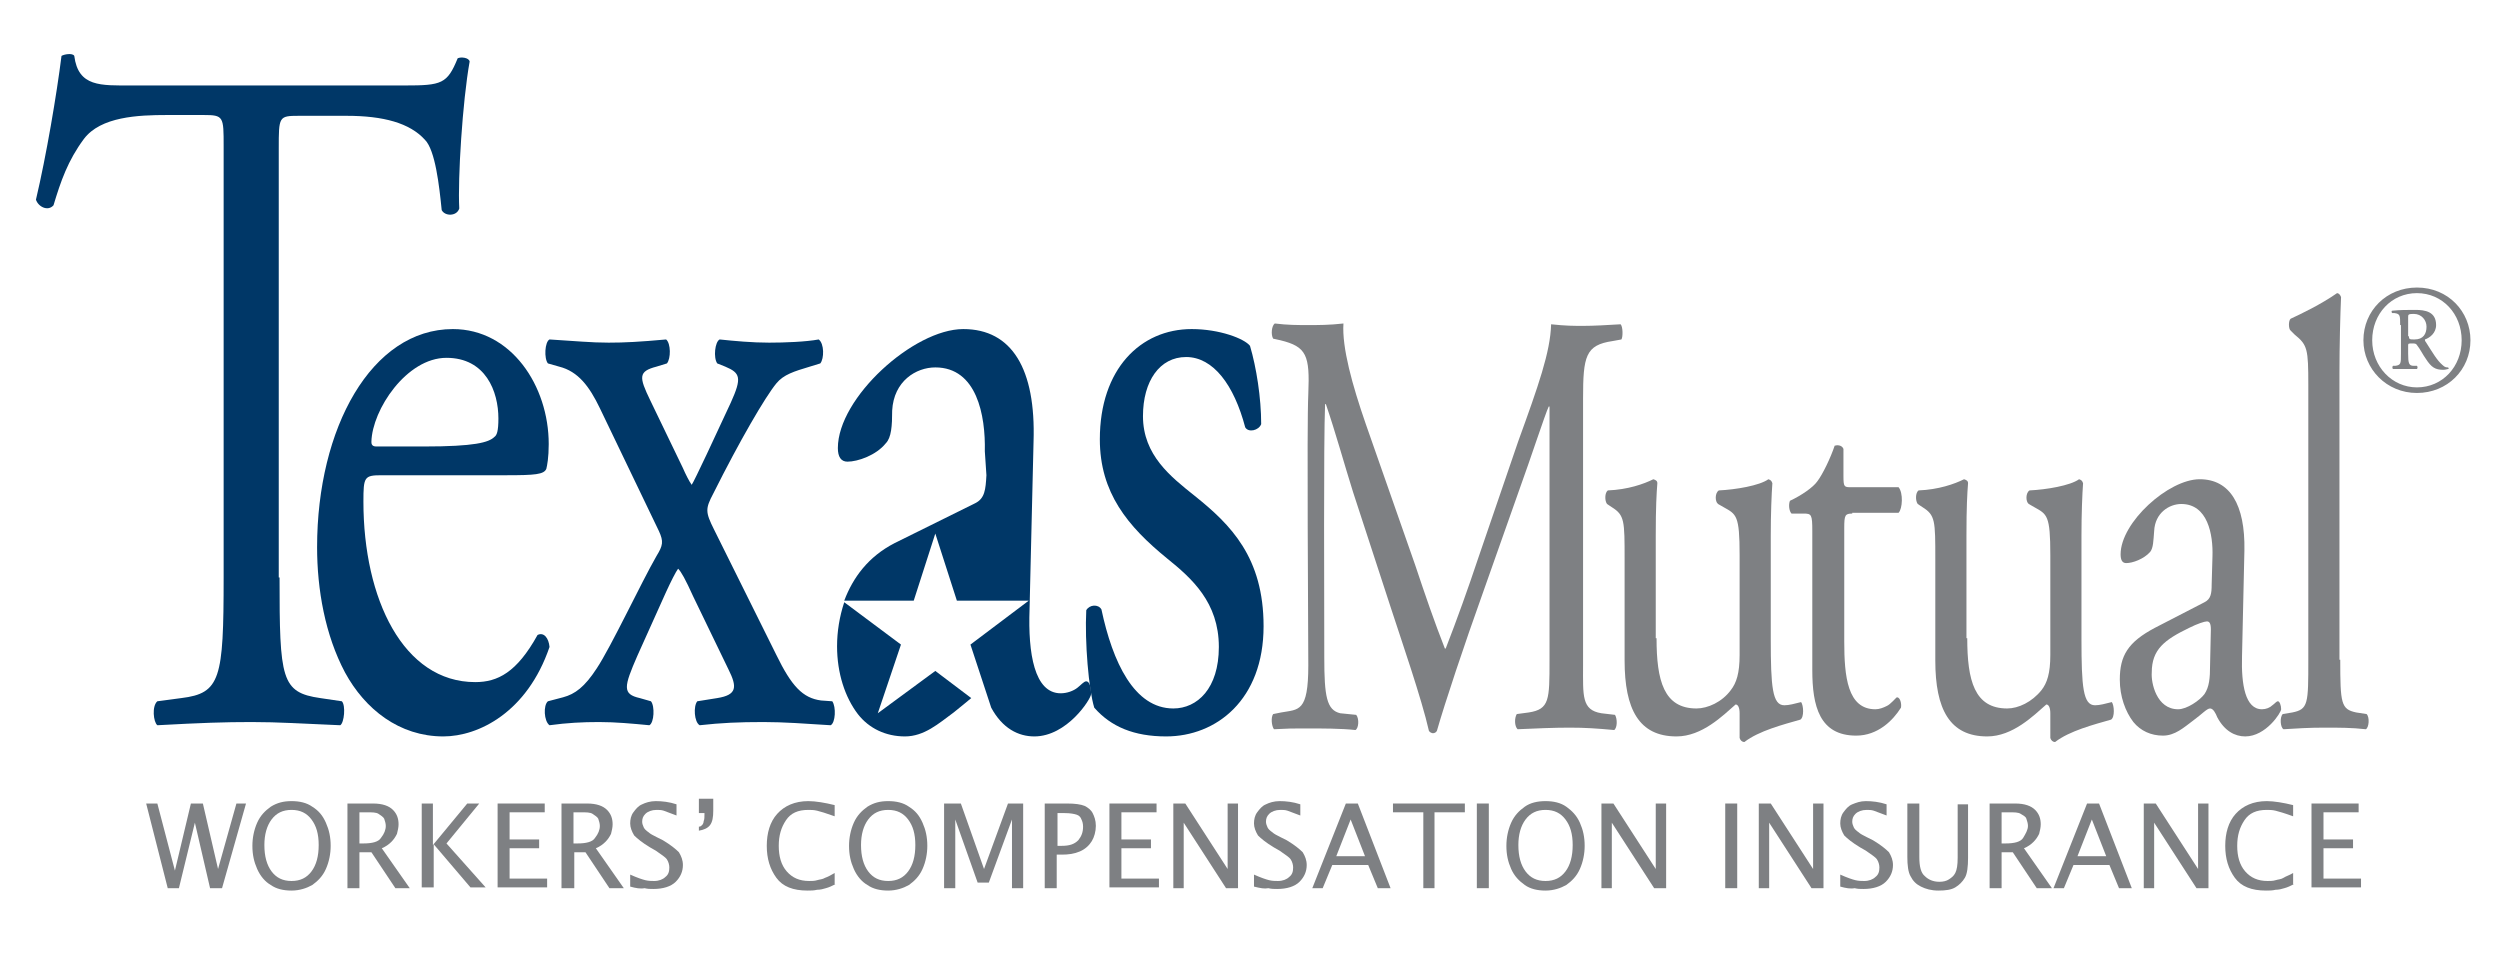 <?xml version="1.0" encoding="UTF-8"?> <svg xmlns="http://www.w3.org/2000/svg" xmlns:xlink="http://www.w3.org/1999/xlink" width="313px" height="120px" viewBox="0 0 313 120" version="1.1"><title>TXM-logo</title><desc>Created with Sketch.</desc><g id="Page-1" stroke="none" stroke-width="1" fill="none" fill-rule="evenodd"><g id="Group" transform="translate(4, 6)" fill="#003767" fill-rule="nonzero"><path d="M31,66.3 C31,79 31.2,80.7 36.1,81.4 L38.8,81.8 C39.3,82.3 39.1,84.5 38.6,84.8 C33.8,84.6 30.9,84.4 27.5,84.4 C24.1,84.4 21.2,84.5 15.7,84.8 C15.2,84.4 15,82.4 15.7,81.8 L18.7,81.4 C23.6,80.8 24,79 24,66.3 L24,12.3 C24,8.6 24,8.4 21.5,8.4 L16.9,8.4 C13.3,8.4 8.6,8.6 6.5,11.4 C4.5,14.1 3.6,16.7 2.7,19.7 C2,20.5 0.8,19.9 0.5,19 C1.8,13.5 3.1,5.8 3.7,1 C4,0.8 5.1,0.6 5.3,1 C5.8,4.9 8.6,4.7 12.5,4.7 L46.7,4.7 C51.3,4.7 52,4.5 53.3,1.3 C53.7,1.1 54.7,1.2 54.8,1.7 C53.9,6.7 53.3,16.4 53.5,20.1 C53.2,21.1 51.7,21.1 51.3,20.3 C51,17.3 50.5,12.8 49.2,11.5 C47.3,9.4 44,8.5 39.4,8.5 L33.4,8.5 C30.9,8.5 30.9,8.6 30.9,12.6 L30.9,66.3 L31,66.3 Z" id="Path"></path><path d="M43.8,53.5 C41.6,53.5 41.5,53.7 41.5,56.8 C41.5,69 46.5,79.4 55.5,79.4 C58.3,79.4 60.7,78.2 63.3,73.5 C64.1,73.1 64.7,73.9 64.8,75 C62,83.2 55.9,86.2 51.5,86.2 C46,86.2 41.7,82.8 39.2,78.2 C36.7,73.5 35.7,67.8 35.7,62.5 C35.7,47.6 42.5,35.2 52.7,35.2 C60,35.2 64.7,42.3 64.7,49.6 C64.7,51.3 64.5,52.3 64.4,52.7 C64.1,53.4 63,53.5 59.4,53.5 L43.8,53.5 Z M49.1,49.9 C55.4,49.9 57.2,49.4 57.9,48.7 C58.2,48.5 58.4,48 58.4,46.4 C58.4,43 56.8,38.8 51.9,38.8 C46.9,38.8 42.6,45.3 42.5,49.3 C42.5,49.5 42.5,49.9 43.1,49.9 L49.1,49.9 Z" id="Shape"></path><path d="M71.1,45.1 C69.8,42.4 68.4,40.5 66,39.9 L64.6,39.5 C64.1,38.9 64.2,36.8 64.8,36.5 C68.1,36.7 70,36.9 72.2,36.9 C74.2,36.9 76.1,36.8 79.4,36.5 C80,37 80,38.9 79.5,39.5 L78.2,39.9 C75.9,40.5 76,41.2 77.4,44.1 L81.5,52.6 C81.8,53.3 82.3,54.3 82.6,54.7 C82.9,54.3 85.7,48.3 87.5,44.4 C88.9,41.3 88.7,40.7 86.8,39.9 L85.8,39.5 C85.3,38.8 85.5,36.8 86.1,36.5 C88,36.7 90.2,36.9 92.3,36.9 C94.2,36.9 96.9,36.8 98.5,36.5 C99.2,37 99.2,38.9 98.7,39.5 L97.4,39.9 C95.4,40.5 94.1,40.9 93.2,42 C91.8,43.7 88.6,49.2 85.3,55.8 C84.3,57.7 84.3,58.1 85.4,60.3 L93.2,76 C95.1,79.9 96.5,81.4 98.8,81.7 L100.2,81.8 C100.7,82.5 100.6,84.5 100,84.8 C96.9,84.6 94.1,84.4 91.6,84.4 C88.5,84.4 86.3,84.5 83.6,84.8 C82.9,84.4 82.8,82.4 83.3,81.8 L85.8,81.4 C88.3,81 88.3,80 87.2,77.8 L82.8,68.7 C81.8,66.5 81.3,65.6 80.9,65.2 C80.6,65.6 80,66.8 79.4,68.1 L75.8,76.1 C74.1,80 73.9,80.9 76.1,81.4 L77.5,81.8 C78,82.4 77.9,84.5 77.3,84.8 C75.2,84.6 73.1,84.4 71,84.4 C68.9,84.4 67,84.5 64.8,84.8 C64.1,84.3 64,82.3 64.6,81.8 L66.5,81.3 C68,80.9 69.2,80 70.7,77.7 C72.5,75 76.3,66.9 78.2,63.6 C79,62.3 79.1,61.8 78.5,60.5 L71.1,45.1 Z" id="Path"></path><path d="M152.5,37.3 C153.3,40 153.9,43.8 153.9,47.1 C153.6,47.9 152.3,48.2 151.9,47.5 C150.5,42.2 147.9,38.7 144.5,38.7 C141.2,38.7 139.1,41.7 139.1,46.1 C139.1,51 142.6,53.7 145.6,56.1 C150.1,59.7 154.2,63.8 154.2,72.4 C154.2,81.6 148.3,86.2 142,86.2 C138,86.2 135.1,85 133,82.6 C132.3,80.3 131.8,74.4 132,70.4 C132.4,69.7 133.5,69.6 133.9,70.3 C135.3,76.9 138,82.7 142.9,82.7 C145.9,82.7 148.6,80.2 148.6,75 C148.6,69.4 145.2,66.4 142.1,63.9 C137.2,59.9 133.7,55.7 133.7,49 C133.7,40.2 138.8,35.2 145.2,35.2 C148.7,35.2 151.8,36.4 152.5,37.3 Z" id="Path"></path><g transform="translate(100, 35)" id="Path"><path d="M13.1,43 L5.9,48.3 L8.8,39.7 L1.7,34.4 C1.1,36.2 0.8,38.1 0.8,39.9 C0.8,43.3 1.8,46.3 3.4,48.4 C4.8,50.2 6.9,51.2 9.3,51.2 C11.7,51.2 13.5,49.6 15.4,48.2 C16.3,47.5 17.1,46.8 17.6,46.4 L13.1,43 Z"></path><path d="M32,44.3 C31.7,44.3 31.3,44.8 30.9,45.1 C30.4,45.5 29.6,45.8 28.8,45.8 C25.5,45.8 24.7,40.8 24.9,35.3 L25.4,14.3 C25.7,5.2 22.7,0.2 16.6,0.2 C10.4,0.2 0.9,8.8 0.9,15.1 C0.9,16.2 1.3,16.8 2.1,16.8 C3.4,16.8 5.7,16 6.9,14.5 C7.6,13.8 7.7,12.3 7.7,10.4 C7.9,6.7 10.7,5 13.1,5 C18.3,5 19.4,11 19.3,15.5 L19.5,18.5 C19.4,20.3 19.3,21.4 18.1,22 L8,27 C4.7,28.7 2.8,31.3 1.7,34.2 L10.4,34.2 L13.1,25.8 L15.8,34.2 L24.8,34.2 L17.5,39.7 L20.1,47.6 C21.5,50.2 23.5,51.2 25.5,51.2 C29.6,51.2 32.6,46.5 32.6,45.9 C32.6,45 32.4,44.3 32,44.3 Z"></path></g></g><g id="Group" transform="translate(159, 36)" fill="#7E8083" fill-rule="nonzero"><path d="M18.2,34.8 C19.4,38.4 20.6,41.9 21.9,45.2 L22,45.2 C23.4,41.6 24.8,37.7 26.1,33.8 L31.1,19.2 C33.6,12.3 35.1,8.1 35.2,4.6 C37,4.8 38.1,4.8 39.2,4.8 C40.5,4.8 42.3,4.7 43.9,4.6 C44.2,4.9 44.2,6.2 44,6.5 L42.9,6.7 C39.5,7.2 39.2,8.6 39.2,13.9 C39.2,21.9 39.2,38.2 39.2,47.3 C39.2,51.1 39,52.9 41.5,53.3 L43.2,53.5 C43.5,54 43.5,55.1 43.1,55.4 C40.9,55.2 39.5,55.1 37.5,55.1 C35.6,55.1 33.2,55.2 31,55.3 C30.6,54.9 30.6,53.9 30.9,53.4 L32.4,53.2 C35,52.8 35,51.6 35,46.7 L35,14.9 L34.9,14.9 C34.5,15.7 32.5,21.8 31.4,24.8 L26.7,38.1 C24.3,44.8 21.9,52 20.9,55.5 C20.8,55.7 20.6,55.8 20.4,55.8 C20.3,55.8 20,55.7 19.9,55.5 C19,51.5 16.4,44 15.2,40.3 L10.4,25.6 C9.3,22.1 8.2,18.1 7,14.6 L6.9,14.6 C6.7,19.3 6.8,39.8 6.8,46.3 C6.8,51.2 7.1,52.9 8.8,53.3 L10.8,53.5 C11.2,54 11.1,55.2 10.7,55.4 C8.9,55.2 6.5,55.2 4.5,55.2 C2.8,55.2 2.3,55.2 0.5,55.3 C0.2,54.9 0.1,53.8 0.4,53.4 L1.4,53.2 C3.6,52.8 4.8,53.2 4.8,47.3 C4.8,42.3 4.6,17.5 4.8,13.3 C5,8.5 4.6,7.4 1.3,6.6 L0.4,6.4 C0.1,5.9 0.2,4.8 0.6,4.5 C2.2,4.7 3.5,4.7 4.8,4.7 C6,4.7 7.5,4.7 9.2,4.5 C9,7.5 10.3,12.2 12,17.1 L18.2,34.8 Z" id="Path"></path><path d="M48.4,43.9 C48.4,49.2 49.3,52.7 53.4,52.7 C54.8,52.7 56.6,51.9 57.7,50.4 C58.4,49.5 58.8,48.3 58.8,46 L58.8,33.5 C58.8,28.5 58.4,28.4 56.8,27.5 L56.1,27.1 C55.7,26.8 55.7,25.7 56.2,25.4 C58.3,25.3 61.3,24.8 62.4,24 C62.7,24.1 62.8,24.2 62.9,24.5 C62.8,25.9 62.7,28.3 62.7,31.1 L62.7,44 C62.7,50 62.9,52.3 64.4,52.3 C65,52.3 65.7,52.1 66.5,51.9 C66.8,52.3 66.9,53.8 66.4,54.1 C64.3,54.7 61.2,55.5 59.4,56.9 C59.1,56.9 58.9,56.7 58.8,56.4 L58.8,53.3 C58.8,52.6 58.6,52.2 58.3,52.2 C56.7,53.6 54.1,56.2 50.9,56.2 C46.2,56.2 44.4,52.8 44.4,46.7 L44.4,34 C44.4,29.2 44.4,28.5 42.8,27.5 L42.2,27.1 C41.9,26.7 41.9,25.7 42.3,25.4 C44.8,25.3 46.8,24.6 48,24 C48.3,24.1 48.5,24.2 48.5,24.5 C48.4,25.8 48.3,27.4 48.3,31.1 L48.3,43.9 L48.4,43.9 Z" id="Path"></path><path d="M72.9,28.3 C72,28.3 71.9,28.5 71.9,30.1 L71.9,44.3 C71.9,48.7 72.3,52.8 75.8,52.8 C76.3,52.8 76.8,52.6 77.2,52.4 C77.7,52.2 78.4,51.3 78.5,51.3 C78.9,51.3 79.1,52.1 79,52.6 C78,54.2 76.1,56.1 73.4,56.1 C68.8,56.1 67.9,52.4 67.9,47.9 L67.9,30.5 C67.9,28.4 67.8,28.3 66.8,28.3 L65.3,28.3 C65,28 64.9,27.2 65.1,26.7 C66.6,26 68,25 68.5,24.3 C69.2,23.4 70.2,21.3 70.7,19.8 C71,19.7 71.6,19.7 71.8,20.2 L71.8,23.6 C71.8,25 71.9,25 72.8,25 L78.7,25 C79.3,25.7 79.2,27.7 78.7,28.2 L72.9,28.2 L72.9,28.3 Z" id="Path"></path><path d="M87.3,43.9 C87.3,49.2 88.2,52.7 92.3,52.7 C93.7,52.7 95.4,51.9 96.6,50.4 C97.3,49.5 97.7,48.3 97.7,46 L97.7,33.5 C97.7,28.5 97.3,28.4 95.7,27.5 L95,27.1 C94.6,26.8 94.6,25.7 95.1,25.4 C97.2,25.3 100.2,24.8 101.3,24 C101.6,24.1 101.7,24.2 101.8,24.5 C101.7,25.9 101.6,28.3 101.6,31.1 L101.6,44 C101.6,50 101.8,52.3 103.3,52.3 C103.9,52.3 104.6,52.1 105.4,51.9 C105.7,52.3 105.8,53.8 105.3,54.1 C103.2,54.7 100.1,55.5 98.3,56.9 C98,56.9 97.8,56.7 97.7,56.4 L97.7,53.3 C97.7,52.6 97.5,52.2 97.2,52.2 C95.6,53.6 93,56.2 89.8,56.2 C85.1,56.2 83.3,52.8 83.3,46.7 L83.3,34 C83.3,29.2 83.3,28.5 81.7,27.5 L81.1,27.1 C80.8,26.7 80.8,25.7 81.2,25.4 C83.7,25.3 85.7,24.6 86.9,24 C87.2,24.1 87.4,24.2 87.4,24.5 C87.3,25.8 87.2,27.4 87.2,31.1 L87.2,43.9 L87.3,43.9 Z" id="Path"></path><path d="M117,39.4 C117.8,39 117.9,38.3 117.9,37.2 L118,33.7 C118.1,30.9 117.4,27.1 114.1,27.1 C112.6,27.1 110.8,28.2 110.7,30.5 C110.6,31.7 110.6,32.6 110.2,33.1 C109.4,34 108,34.5 107.2,34.5 C106.7,34.5 106.5,34.1 106.5,33.4 C106.5,29.4 112.5,24 116.4,24 C120.2,24 122.1,27.2 122,32.9 L121.7,46.2 C121.6,49.7 122.1,52.8 124.2,52.8 C124.7,52.8 125.2,52.6 125.5,52.3 C125.8,52.1 126,51.8 126.2,51.8 C126.4,51.8 126.6,52.3 126.6,52.8 C126.6,53.2 124.7,56.2 122.1,56.2 C120.8,56.2 119.5,55.5 118.6,53.8 C118.4,53.3 118.1,52.7 117.7,52.7 C117.3,52.7 116.7,53.4 115.6,54.2 C114.4,55.1 113.3,56.1 111.8,56.1 C110.3,56.1 109,55.5 108.1,54.4 C107.1,53.1 106.4,51.2 106.4,49.1 C106.4,46.1 107.4,44.4 110.8,42.6 L117,39.4 Z M113.7,52.8 C114.8,52.8 116.4,51.7 117,50.9 C117.6,50 117.7,48.9 117.7,47.3 L117.8,42.8 C117.8,42 117.6,41.8 117.3,41.8 C117,41.8 116.1,42.1 115.1,42.6 C112,44.1 110.4,45.3 110.4,48.2 C110.3,49.5 111,52.8 113.7,52.8 Z" id="Shape"></path><path d="M134,46.6 C134,52.1 134.1,52.8 136,53.2 L137.3,53.4 C137.7,53.8 137.6,55.1 137.2,55.3 C135.4,55.1 133.9,55.1 132,55.1 C130.1,55.1 128.5,55.2 126.9,55.3 C126.5,55.1 126.4,53.8 126.8,53.4 L128,53.2 C130,52.8 130,52.1 130,46.6 L130,12.2 C130,7.7 129.9,7.2 128.3,5.9 L127.8,5.4 C127.5,5.2 127.5,4.1 127.8,3.9 C129.1,3.3 131.6,2.1 133.6,0.7 C133.8,0.7 134,0.9 134.1,1.2 C134,3.5 133.9,7.3 133.9,10.7 L133.9,46.6 L134,46.6 Z" id="Path"></path></g><path d="M295.9,42.6 C295.9,38.9 298.8,36 302.6,36 C306.5,36 309.3,39 309.3,42.6 C309.3,46.3 306.4,49.2 302.6,49.2 C298.8,49.2 295.9,46.2 295.9,42.6 Z M302.6,48.5 C305.8,48.5 308.2,45.9 308.2,42.6 C308.2,39.3 305.8,36.7 302.6,36.7 C299.4,36.7 297,39.3 297,42.6 C297,45.9 299.5,48.5 302.6,48.5 Z M300.5,40.7 C300.5,39.5 300.5,39.3 299.8,39.2 L299.5,39.2 C299.4,39.1 299.4,38.9 299.5,38.9 C300.5,38.8 301.3,38.8 302.4,38.8 C303.6,38.8 305,39 305,40.7 C305,41.7 304.2,42.3 303.6,42.5 C303.6,42.6 303.6,42.7 303.7,42.8 C304.6,44.2 305.1,45.1 305.8,45.7 C306.1,46 306.3,46 306.5,46 C306.6,46.1 306.6,46.2 306.5,46.2 C306.4,46.2 306.2,46.3 305.9,46.3 C304.9,46.3 304.4,46 303.7,44.9 C303.4,44.5 303,43.7 302.6,43.2 C302.5,43 302.3,43 302,43 C301.6,43 301.5,43 301.5,43.2 L301.5,44.3 C301.5,45.5 301.6,45.8 302.2,45.8 L302.6,45.8 C302.7,45.9 302.7,46.1 302.6,46.2 C302.1,46.2 301.7,46.2 301.1,46.2 C300.5,46.2 300,46.2 299.6,46.2 C299.5,46.1 299.5,45.9 299.6,45.8 L299.9,45.8 C300.6,45.7 300.6,45.5 300.6,44.3 L300.6,40.7 L300.5,40.7 Z M301.6,42.1 C301.6,42.5 301.7,42.5 302.3,42.5 C303.4,42.5 303.8,41.8 303.8,40.9 C303.8,40.1 303.2,39.3 302.2,39.3 C301.5,39.3 301.5,39.4 301.5,39.7 L301.5,42.1 L301.6,42.1 Z" id="Shape" fill="#7E8083" fill-rule="nonzero"></path><g id="Group" transform="translate(18, 100)" fill="#7E8083" fill-rule="nonzero"><polygon id="Path" points="3 11.2 0.3 0.6 1.7 0.6 3.9 9 5.9 0.6 7.4 0.6 9.3 8.8 11.6 0.6 12.8 0.6 9.8 11.2 8.3 11.2 6.4 3 4.4 11.2"></polygon><path d="M18.5,11.5 C17.5,11.5 16.6,11.3 15.9,10.8 C15.2,10.4 14.6,9.7 14.2,8.8 C13.8,7.9 13.6,7 13.6,5.9 C13.6,4.9 13.8,3.9 14.2,3 C14.6,2.1 15.2,1.5 15.9,1 C16.7,0.5 17.5,0.3 18.5,0.3 C19.5,0.3 20.4,0.5 21.1,1 C21.9,1.5 22.4,2.1 22.8,3 C23.2,3.9 23.4,4.8 23.4,5.9 C23.4,6.9 23.2,7.9 22.8,8.8 C22.4,9.7 21.8,10.3 21.1,10.8 C20.4,11.2 19.5,11.5 18.5,11.5 Z M18.5,10.3 C19.6,10.3 20.4,9.9 21,9.1 C21.6,8.3 21.9,7.2 21.9,5.8 C21.9,4.4 21.6,3.4 21,2.6 C20.4,1.8 19.6,1.4 18.5,1.4 C17.4,1.4 16.6,1.8 16,2.6 C15.4,3.4 15.1,4.5 15.1,5.8 C15.1,7.2 15.4,8.3 16,9.1 C16.6,9.9 17.4,10.3 18.5,10.3 Z" id="Shape"></path><path d="M25.5,11.2 L25.5,0.6 L28.7,0.6 C29.9,0.6 30.7,0.9 31.2,1.4 C31.7,1.9 31.9,2.5 31.9,3.2 C31.9,3.6 31.8,4 31.7,4.4 C31.5,4.8 31.3,5.1 31,5.4 C30.7,5.7 30.3,6 29.8,6.2 L33.3,11.2 L31.5,11.2 L28.5,6.7 L27,6.7 L27,11.2 L25.5,11.2 L25.5,11.2 Z M27,5.6 L27.5,5.6 C28.6,5.6 29.4,5.4 29.7,4.9 C30.1,4.4 30.3,3.9 30.3,3.4 C30.3,3.1 30.2,2.8 30.1,2.5 C30,2.3 29.7,2.1 29.4,1.9 C29.1,1.7 28.6,1.7 27.9,1.7 L27,1.7 L27,5.6 Z" id="Shape"></path><polygon id="Path" points="34.8 11.2 34.8 0.6 36.2 0.6 36.2 5.8 40.5 0.6 42 0.6 37.9 5.6 42.8 11.1 40.9 11.1 36.3 5.7 36.3 11.1 34.8 11.1"></polygon><polygon id="Path" points="44.3 11.2 44.3 0.6 50.2 0.6 50.2 1.7 45.8 1.7 45.8 5.1 49.5 5.1 49.5 6.2 45.8 6.2 45.8 10 50.5 10 50.5 11.1 44.3 11.1"></polygon><path d="M52.3,11.2 L52.3,0.6 L55.5,0.6 C56.7,0.6 57.5,0.9 58,1.4 C58.5,1.9 58.7,2.5 58.7,3.2 C58.7,3.6 58.6,4 58.5,4.4 C58.3,4.8 58.1,5.1 57.8,5.4 C57.5,5.7 57.1,6 56.6,6.2 L60.1,11.2 L58.3,11.2 L55.3,6.7 L53.9,6.7 L53.9,11.2 L52.3,11.2 L52.3,11.2 Z M53.8,5.6 L54.3,5.6 C55.4,5.6 56.2,5.4 56.5,4.9 C56.9,4.4 57.1,3.9 57.1,3.4 C57.1,3.1 57,2.8 56.9,2.5 C56.8,2.3 56.5,2.1 56.2,1.9 C55.9,1.7 55.4,1.7 54.7,1.7 L53.8,1.7 L53.8,5.6 L53.8,5.6 Z" id="Shape"></path><path d="M60.9,11 L60.9,9.5 C61.8,9.9 62.4,10.1 62.8,10.2 C63.2,10.3 63.6,10.3 63.9,10.3 C64.5,10.3 65,10.1 65.3,9.8 C65.7,9.5 65.8,9.1 65.8,8.6 C65.8,8.3 65.7,7.9 65.5,7.6 C65.3,7.3 64.8,7 64.1,6.5 L63.4,6.1 C62.4,5.5 61.8,5 61.4,4.6 C61.1,4.1 60.9,3.6 60.9,3.1 C60.9,2.6 61,2.1 61.3,1.7 C61.6,1.3 61.9,0.9 62.4,0.7 C62.8,0.5 63.4,0.3 64.1,0.3 C64.9,0.3 65.8,0.4 66.7,0.7 L66.7,2.1 C65.9,1.8 65.4,1.6 65.1,1.5 C64.8,1.4 64.5,1.4 64.2,1.4 C63.6,1.4 63.1,1.6 62.8,1.9 C62.5,2.2 62.4,2.5 62.4,2.9 C62.4,3.1 62.5,3.4 62.6,3.6 C62.7,3.8 62.9,4 63.2,4.2 C63.4,4.4 63.8,4.6 64.2,4.8 L65,5.2 C66,5.8 66.6,6.3 67,6.7 C67.3,7.2 67.5,7.7 67.5,8.3 C67.5,9.1 67.2,9.8 66.6,10.4 C66,11 65,11.3 63.8,11.3 C63.4,11.3 63.1,11.3 62.7,11.2 C62.2,11.3 61.6,11.2 60.9,11 Z" id="Path"></path><path d="M69.5,4 L69.5,3.5 C69.7,3.5 69.8,3.4 69.9,3.3 C70,3.2 70.1,3 70.1,2.8 C70.2,2.6 70.2,2.3 70.2,1.9 L70.2,1.8 L69.5,1.8 L69.5,0 L71.3,0 L71.3,1.5 C71.3,2.3 71.2,2.9 70.9,3.3 C70.6,3.7 70.1,3.9 69.5,4 Z" id="Path"></path><path d="M86.6,10.7 C86.2,10.9 85.8,11.1 85.4,11.2 C85.1,11.3 84.7,11.4 84.3,11.4 C83.9,11.5 83.5,11.5 83.1,11.5 C81.3,11.5 80,11 79.2,9.9 C78.4,8.8 78,7.5 78,5.9 C78,4.3 78.4,2.9 79.3,1.9 C80.2,0.9 81.5,0.3 83.2,0.3 C84.1,0.3 85.3,0.5 86.5,0.8 L86.5,2.2 C85.4,1.8 84.7,1.6 84.3,1.5 C83.9,1.4 83.5,1.4 83.2,1.4 C81.9,1.4 81,1.8 80.4,2.7 C79.8,3.6 79.5,4.6 79.5,5.9 C79.5,7.2 79.8,8.3 80.5,9.1 C81.2,9.9 82.1,10.3 83.3,10.3 C83.6,10.3 84,10.3 84.3,10.2 C84.6,10.1 85,10.1 85.3,9.9 C85.6,9.8 86,9.6 86.5,9.3 L86.5,10.7 L86.6,10.7 Z" id="Path"></path><path d="M93.2,11.5 C92.2,11.5 91.3,11.3 90.6,10.8 C89.9,10.4 89.3,9.7 88.9,8.8 C88.5,7.9 88.3,7 88.3,5.9 C88.3,4.9 88.5,3.9 88.9,3 C89.3,2.1 89.9,1.5 90.6,1 C91.4,0.5 92.2,0.3 93.2,0.3 C94.2,0.3 95.1,0.5 95.8,1 C96.6,1.5 97.1,2.1 97.5,3 C97.9,3.9 98.1,4.8 98.1,5.9 C98.1,6.9 97.9,7.9 97.5,8.8 C97.1,9.7 96.5,10.3 95.8,10.8 C95.1,11.2 94.2,11.5 93.2,11.5 Z M93.2,10.3 C94.3,10.3 95.1,9.9 95.7,9.1 C96.3,8.3 96.6,7.2 96.6,5.8 C96.6,4.4 96.3,3.4 95.7,2.6 C95.1,1.8 94.3,1.4 93.2,1.4 C92.1,1.4 91.3,1.8 90.7,2.6 C90.1,3.4 89.8,4.5 89.8,5.8 C89.8,7.2 90.1,8.3 90.7,9.1 C91.3,9.9 92.1,10.3 93.2,10.3 Z" id="Shape"></path><polygon id="Path" points="100.2 11.2 100.2 0.6 102.3 0.6 105.2 8.8 108.2 0.6 110.1 0.6 110.1 11.2 108.7 11.2 108.7 2.6 105.8 10.5 104.4 10.5 101.6 2.6 101.6 11.2 100.2 11.2"></polygon><path d="M112.8,11.2 L112.8,0.6 L115.6,0.6 C116.6,0.6 117.3,0.7 117.8,0.9 C118.2,1.1 118.6,1.4 118.8,1.8 C119,2.2 119.2,2.7 119.2,3.4 C119.2,4.1 119,4.8 118.7,5.3 C118.4,5.8 117.9,6.3 117.2,6.6 C116.5,6.9 115.8,7 114.9,7 L114.3,7 L114.3,11.2 L112.8,11.2 Z M114.3,5.9 L114.9,5.9 C115.9,5.9 116.5,5.7 117,5.2 C117.4,4.7 117.6,4.2 117.6,3.5 C117.6,3.1 117.5,2.8 117.4,2.6 C117.3,2.3 117.1,2.1 116.8,2 C116.5,1.9 116,1.8 115.3,1.8 L114.4,1.8 L114.4,5.9 L114.3,5.9 Z" id="Shape"></path><polygon id="Path" points="120.9 11.2 120.9 0.6 126.8 0.6 126.8 1.7 122.4 1.7 122.4 5.1 126.1 5.1 126.1 6.2 122.4 6.2 122.4 10 127.1 10 127.1 11.1 120.9 11.1"></polygon><polygon id="Path" points="128.9 11.2 128.9 0.6 130.4 0.6 135.7 8.8 135.7 0.6 137 0.6 137 11.2 135.5 11.2 130.2 3 130.2 11.2 128.9 11.2"></polygon><path d="M139,11 L139,9.5 C139.9,9.9 140.5,10.1 140.9,10.2 C141.3,10.3 141.7,10.3 142,10.3 C142.6,10.3 143.1,10.1 143.4,9.8 C143.8,9.5 143.9,9.1 143.9,8.6 C143.9,8.3 143.8,7.9 143.6,7.6 C143.4,7.3 142.9,7 142.2,6.5 L141.5,6.1 C140.5,5.5 139.9,5 139.5,4.6 C139.2,4.1 139,3.6 139,3.1 C139,2.6 139.1,2.1 139.4,1.7 C139.7,1.3 140,0.9 140.5,0.7 C140.9,0.5 141.5,0.3 142.2,0.3 C143,0.3 143.9,0.4 144.8,0.7 L144.8,2.1 C144,1.8 143.5,1.6 143.2,1.5 C142.9,1.4 142.6,1.4 142.3,1.4 C141.7,1.4 141.2,1.6 140.9,1.9 C140.6,2.2 140.5,2.5 140.5,2.9 C140.5,3.1 140.6,3.4 140.7,3.6 C140.8,3.8 141,4 141.3,4.2 C141.5,4.4 141.9,4.6 142.3,4.8 L143.1,5.2 C144.1,5.8 144.7,6.3 145.1,6.7 C145.4,7.2 145.6,7.7 145.6,8.3 C145.6,9.1 145.3,9.8 144.7,10.4 C144.1,11 143.1,11.3 141.9,11.3 C141.5,11.3 141.2,11.3 140.8,11.2 C140.3,11.3 139.8,11.2 139,11 Z" id="Path"></path><path d="M146.3,11.2 L150.5,0.6 L152,0.6 L156.1,11.2 L154.5,11.2 L153.3,8.3 L148.8,8.3 L147.6,11.2 L146.3,11.2 Z M149.3,7.2 L152.9,7.2 L151.1,2.6 L149.3,7.2 Z" id="Shape"></path><polygon id="Path" points="160.2 11.2 160.2 1.7 156.4 1.7 156.4 0.6 165.4 0.6 165.4 1.7 161.6 1.7 161.6 11.2"></polygon><polygon id="Path" points="166.9 11.2 166.9 0.6 168.4 0.6 168.4 11.2 166.9 11.2"></polygon><path d="M175.5,11.5 C174.5,11.5 173.6,11.3 172.9,10.8 C172.2,10.3 171.6,9.7 171.2,8.8 C170.8,7.9 170.6,7 170.6,5.9 C170.6,4.9 170.8,3.9 171.2,3 C171.6,2.1 172.2,1.5 172.9,1 C173.6,0.5 174.5,0.3 175.5,0.3 C176.5,0.3 177.4,0.5 178.1,1 C178.8,1.5 179.4,2.1 179.8,3 C180.2,3.9 180.4,4.8 180.4,5.9 C180.4,6.9 180.2,7.9 179.8,8.8 C179.4,9.7 178.8,10.3 178.1,10.8 C177.4,11.2 176.5,11.5 175.5,11.5 Z M175.5,10.3 C176.6,10.3 177.4,9.9 178,9.1 C178.6,8.3 178.9,7.2 178.9,5.8 C178.9,4.4 178.6,3.4 178,2.6 C177.4,1.8 176.6,1.4 175.5,1.4 C174.4,1.4 173.6,1.8 173,2.6 C172.4,3.4 172.1,4.5 172.1,5.8 C172.1,7.2 172.4,8.3 173,9.1 C173.6,9.9 174.4,10.3 175.5,10.3 Z" id="Shape"></path><polygon id="Path" points="182.5 11.2 182.5 0.6 184 0.6 189.3 8.8 189.3 0.6 190.6 0.6 190.6 11.2 189.1 11.2 183.8 3 183.8 11.2 182.5 11.2"></polygon><polygon id="Path" points="198 11.2 198 0.6 199.5 0.6 199.5 11.2 198 11.2"></polygon><polygon id="Path" points="202.2 11.2 202.2 0.6 203.7 0.6 209 8.8 209 0.6 210.3 0.6 210.3 11.2 208.8 11.2 203.5 3 203.5 11.2 202.2 11.2"></polygon><path d="M212.4,11 L212.4,9.5 C213.3,9.9 213.9,10.1 214.3,10.2 C214.7,10.3 215.1,10.3 215.4,10.3 C216,10.3 216.5,10.1 216.8,9.8 C217.2,9.5 217.3,9.1 217.3,8.6 C217.3,8.3 217.2,7.9 217,7.6 C216.8,7.3 216.3,7 215.6,6.5 L214.9,6.1 C213.9,5.5 213.3,5 212.9,4.6 C212.6,4.1 212.4,3.6 212.4,3.1 C212.4,2.6 212.5,2.1 212.8,1.7 C213.1,1.3 213.4,0.9 213.9,0.7 C214.4,0.5 214.9,0.3 215.6,0.3 C216.4,0.3 217.3,0.4 218.2,0.7 L218.2,2.1 C217.4,1.8 216.9,1.6 216.6,1.5 C216.3,1.4 216,1.4 215.7,1.4 C215.1,1.4 214.6,1.6 214.3,1.9 C214,2.2 213.9,2.5 213.9,2.9 C213.9,3.1 214,3.4 214.1,3.6 C214.2,3.8 214.4,4 214.7,4.2 C214.9,4.4 215.3,4.6 215.7,4.8 L216.5,5.2 C217.5,5.8 218.1,6.3 218.5,6.7 C218.8,7.2 219,7.7 219,8.3 C219,9.1 218.7,9.8 218.1,10.4 C217.5,11 216.5,11.3 215.3,11.3 C214.9,11.3 214.6,11.3 214.2,11.2 C213.7,11.3 213.1,11.2 212.4,11 Z" id="Path"></path><path d="M220.8,0.6 L222.3,0.6 L222.3,7.3 C222.3,8.5 222.5,9.3 223,9.7 C223.4,10.1 224,10.4 224.8,10.4 C225.3,10.4 225.7,10.3 226,10.1 C226.3,9.9 226.6,9.7 226.8,9.3 C227,8.9 227.1,8.3 227.1,7.4 L227.1,0.7 L228.4,0.7 L228.4,7.4 C228.4,8.5 228.3,9.4 228,9.9 C227.7,10.4 227.3,10.8 226.8,11.1 C226.3,11.4 225.6,11.5 224.7,11.5 C223.8,11.5 223.1,11.3 222.5,11 C221.9,10.7 221.5,10.3 221.2,9.7 C220.9,9.2 220.8,8.3 220.8,7.3 L220.8,0.6 L220.8,0.6 Z" id="Path"></path><path d="M231.1,11.2 L231.1,0.6 L234.3,0.6 C235.5,0.6 236.3,0.9 236.8,1.4 C237.3,1.9 237.5,2.5 237.5,3.2 C237.5,3.6 237.4,4 237.3,4.4 C237.1,4.8 236.9,5.1 236.6,5.4 C236.3,5.7 235.9,6 235.4,6.2 L238.9,11.2 L237,11.2 L234,6.7 L232.6,6.7 L232.6,11.2 L231.1,11.2 L231.1,11.2 Z M232.6,5.6 L233.1,5.6 C234.2,5.6 235,5.4 235.3,4.9 C235.6,4.4 235.9,3.9 235.9,3.4 C235.9,3.1 235.8,2.8 235.7,2.5 C235.6,2.2 235.3,2.1 235,1.9 C234.7,1.7 234.2,1.7 233.5,1.7 L232.6,1.7 L232.6,5.6 Z" id="Shape"></path><path d="M239.1,11.2 L243.3,0.6 L244.8,0.6 L248.9,11.2 L247.3,11.2 L246.1,8.3 L241.6,8.3 L240.4,11.2 L239.1,11.2 Z M242.1,7.2 L245.7,7.2 L243.9,2.6 L242.1,7.2 Z" id="Shape"></path><polygon id="Path" points="250.4 11.2 250.4 0.6 251.9 0.6 257.2 8.8 257.2 0.6 258.5 0.6 258.5 11.2 257 11.2 251.7 3 251.7 11.2 250.4 11.2"></polygon><path d="M269.2,10.7 C268.8,10.9 268.4,11.1 268,11.2 C267.7,11.3 267.3,11.4 266.9,11.4 C266.5,11.5 266.1,11.5 265.7,11.5 C263.9,11.5 262.6,11 261.8,9.9 C261,8.8 260.6,7.5 260.6,5.9 C260.6,4.3 261,2.9 261.9,1.9 C262.8,0.9 264.1,0.3 265.8,0.3 C266.7,0.3 267.9,0.5 269.1,0.8 L269.1,2.2 C268,1.8 267.3,1.6 266.9,1.5 C266.5,1.4 266.1,1.4 265.8,1.4 C264.5,1.4 263.6,1.8 263,2.7 C262.4,3.6 262.1,4.6 262.1,5.9 C262.1,7.2 262.4,8.3 263.1,9.1 C263.8,9.9 264.7,10.3 265.9,10.3 C266.2,10.3 266.6,10.3 266.9,10.2 C267.2,10.1 267.6,10.1 267.9,9.9 C268.2,9.7 268.6,9.6 269.1,9.3 L269.1,10.7 L269.2,10.7 Z" id="Path"></path><polygon id="Path" points="271.4 11.2 271.4 0.6 277.3 0.6 277.3 1.7 272.9 1.7 272.9 5.1 276.6 5.1 276.6 6.2 272.9 6.2 272.9 10 277.6 10 277.6 11.1 271.4 11.1"></polygon></g></g></svg> 